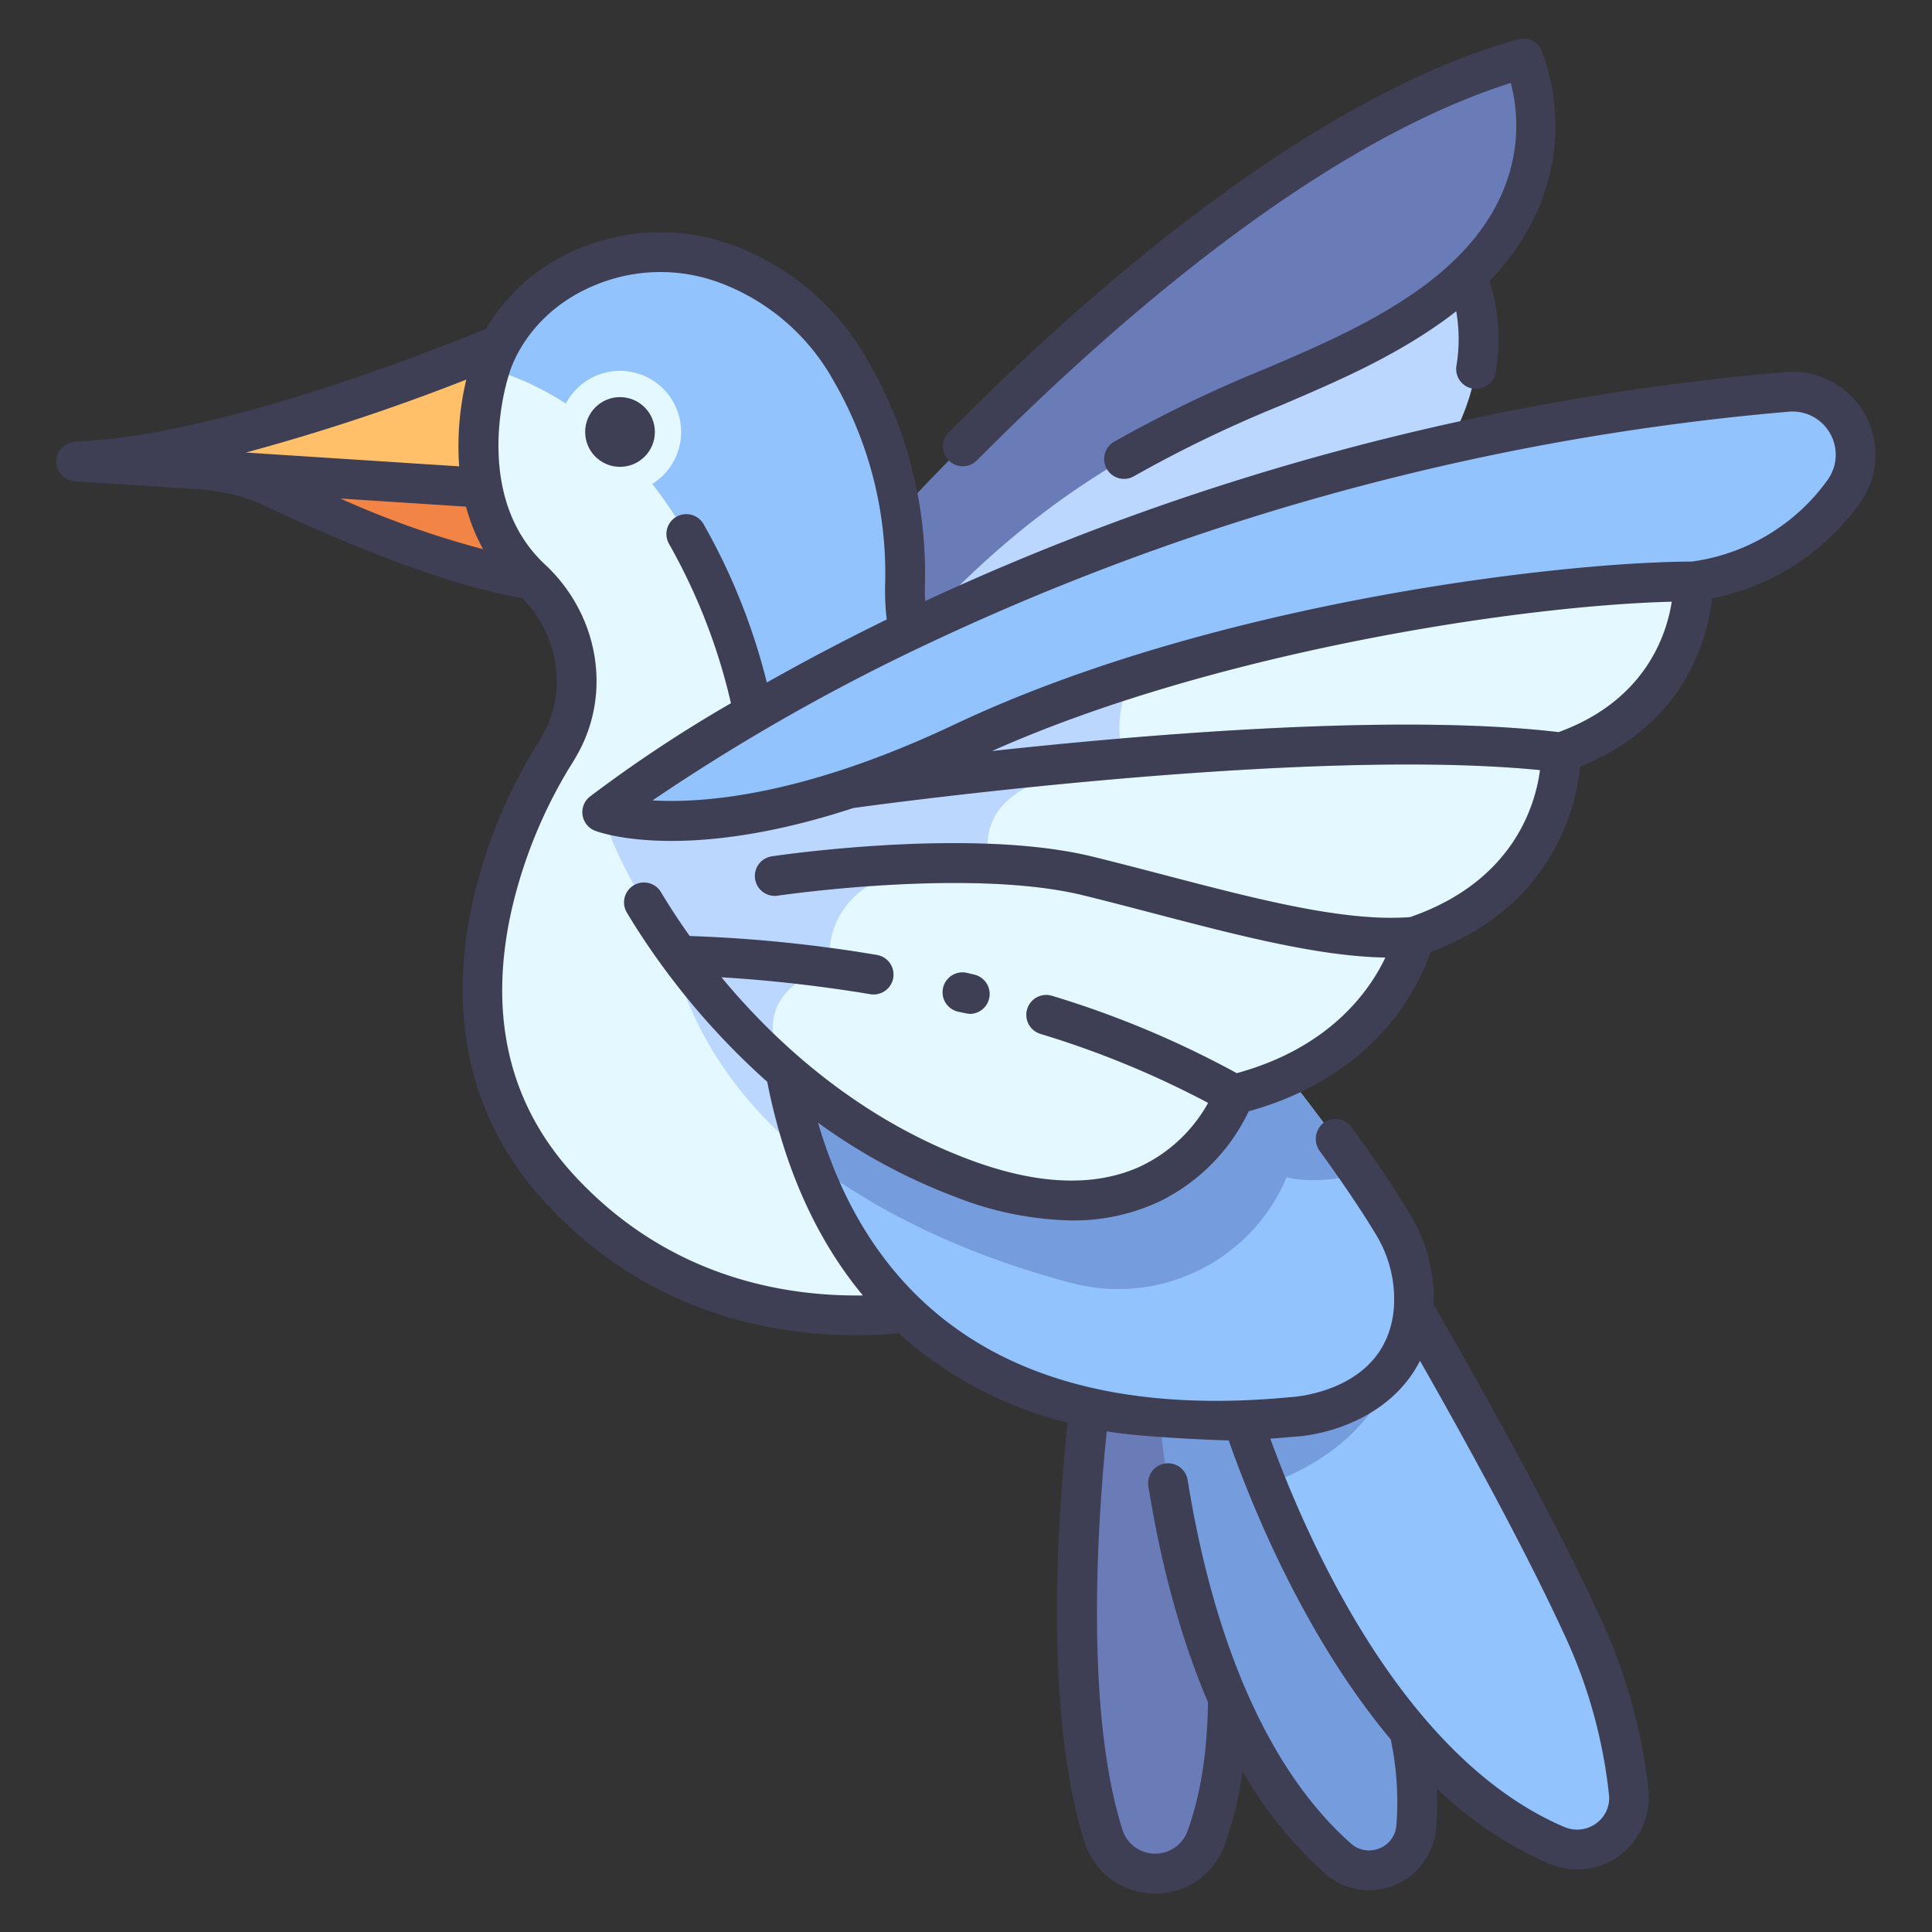 <svg id="icons" height="512" viewBox="0 0 340 340" width="512" xmlns="http://www.w3.org/2000/svg"><rect x="0" y="0" width="340" height="340" fill="#333333" stroke="none"/><path d="m192.7 239.884s-8.043 53.011 1.493 83.209c2.724 8.626 14.938 8.9 18.049.407 3.212-8.773 5.322-22.348 2.572-42.828l-4.486-40.35-18.284-.438z" fill="#697cb7"/><path d="m203.451 241.452s1.836 58.805 31.915 85.555a8.321 8.321 0 0 0 13.847-5.346c.592-5.771.06-14.006-3.284-25.482l-23.606-57.828z" fill="#759cdd"/><path d="m222.9 261.25c8.413 20.89 24.9 52.3 50.986 63.475a9.134 9.134 0 0 0 12.754-9.215 92.4 92.4 0 0 0 -8.294-29.6c-11.3-24.519-31.957-59.506-31.957-59.506z" fill="#93c3fc"/><path d="m243.3 245.257a8.263 8.263 0 0 0 -.865-9.245l-4.469-5.43-21.885 10.87a185.222 185.222 0 0 0 6.816 19.8c6.48-2.252 15.345-6.865 20.403-15.995z" fill="#759cdd"/><path d="m258.059 48.617s8.591 16.792-8.636 37.491l-101.036 40.292s34.328-65.428 109.672-77.783z" fill="#bcd7fe"/><path d="m143.564 106.7s65.72-79.9 124.506-96.421c0 0 11.238 24.172-16.69 43.767s-60.486 16.584-102.993 72.354z" fill="#697cb7"/><path d="m39.5 81.463s31.759 18.4 57.318 20.868l-1.9-23.525z" fill="#f28545"/><path d="m97.657 56.579s-39.248 17.628-70.714 23.093a1.224 1.224 0 0 0 .14 2.426l61.933 4.01z" fill="#ffc069"/><path d="m169.43 229.218-16.43-66.858c-9.2-5.86-21.013-7.918-20.165 21.16.855 29.344-19.278 29.475-34.627 25.38.086.095.167.191.254.286 29.722 32.266 70.968 20.032 70.968 20.032z" fill="#d3bbbb"/><path d="m86.189 65.008s-7.757 22.817 7.332 36.892c8.017 7.478 10.454 19.323 5.163 28.925q-.689 1.25-1.517 2.543s-28.433 43.554 1.292 75.82 70.971 20.032 70.971 20.032l-34.784-141.52s-22.171-25.354-48.457-22.692z" fill="#e3f8ff"/><path d="m147.646 140.591-30.507 7.562s-8.742 44.682 49.594 70.092z" fill="#bcd7fe"/><path d="m86.189 65.008s47.458 8.586 50.474 93.668c0 0-11.2 100.375 90.682 90.682 0 0 19.94-.949 21.432-18.854a25.508 25.508 0 0 0 -3.718-15.194c-7.54-12.552-33.511-49.195-71.61-80.776a39.7 39.7 0 0 1 -14.181-31.682 71.324 71.324 0 0 0 -9.568-37.637 41.521 41.521 0 0 0 -21.571-18.646 33.421 33.421 0 0 0 -22.949-.311c-15.753 5.542-18.991 18.75-18.991 18.75z" fill="#93c3fc"/><path d="m86.189 65.008s34.351 6.214 46.46 60.462l9.811 78.755c9.172 25.081 31.511 50.211 84.885 45.133 0 0 19.94-.949 21.432-18.854a25.508 25.508 0 0 0 -3.718-15.194c-1.333-2.218-3.242-5.19-5.691-8.753l-65.919-72.023a39.7 39.7 0 0 1 -14.181-31.682 71.324 71.324 0 0 0 -9.568-37.637 41.521 41.521 0 0 0 -21.571-18.646 33.421 33.421 0 0 0 -22.949-.311c-15.753 5.542-18.991 18.75-18.991 18.75z" fill="#93c3fc"/><path d="m239.366 206.559a373.479 373.479 0 0 0 -60.826-67.7l-43.215 2.429c.656 5.412 1.118 11.193 1.338 17.392 0 0-2.53 22.752 5.8 45.546 11.383 8.6 26.3 16.282 45.873 21.5a32.182 32.182 0 0 0 37.514-17.246q.3-.641.587-1.309s4.848 1.519 12.929-.612z" fill="#759cdd"/><circle cx="109.111" cy="76.022" fill="#e3f8ff" r="10.758"/><path d="m112.665 143.225c126.774-52.364 185.312-40.894 185.312-40.894s.9 21.8-23.271 30.085c0 0 .888 23.5-25.849 32.446 0 0-4.584 21.034-31.66 27.747 0 0-10.054 28.866-47.767 14.769a102.371 102.371 0 0 1 -30.642-18.384z" fill="#e3f8ff"/><path d="m275.139 128.942c-21.379-2.66-52.206-1.171-78.056 1.034-1.147-12.9 9.317-18.8 18.072-21.475-28.948 5.913-65.386 16.347-109.17 34.432 2.611 9.541 13.8 29.771 32.8 46.061-5.111-8.3-2.225-13.18 1.283-15.864 3.975.452 8.38 1.046 13.091 1.829a3.441 3.441 0 0 0 .578.048 3.5 3.5 0 0 0 .569-6.954c-2.894-.481-5.664-.89-8.3-1.244a14.324 14.324 0 0 1 6.732-10.834c11.457-.825 26.793-1.143 37.909 1.588 4.121 1.014 8.33 2.113 12.4 3.177 15.284 3.993 29.812 7.79 41.787 7.79q2.221 0 4.323-.182a3.5 3.5 0 0 0 -.613-6.973c-11.5 1.011-27.157-3.078-43.728-7.409-4.094-1.069-8.327-2.176-12.5-3.2a94.04 94.04 0 0 0 -18.511-2.28c.1-4.778 3.025-7.878 6.814-9.886 27.813-2.861 68.2-5.878 93.646-2.711a3.5 3.5 0 1 0 .866-6.947z" fill="#bcd7fe"/><path d="m218.929 189.567a169.368 169.368 0 0 0 -33.777-14.316 3.5 3.5 0 0 0 -2.064 6.69 162.259 162.259 0 0 1 32.378 13.71 3.5 3.5 0 0 0 3.463-6.084z" fill="#bcd7fe"/><path d="m171.489 171.523-1.261-.3a3.5 3.5 0 1 0 -1.6 6.814l1.223.291a3.5 3.5 0 0 0 1.634-6.807z" fill="#bcd7fe"/><path d="m169.43 130.681c42.8-20.248 102.961-28.354 128.547-28.35a38.887 38.887 0 0 0 26.333-15.6 11.107 11.107 0 0 0 -9.789-17.769c-128.941 11.008-208.536 73.971-208.536 73.971s20.648 7.996 63.445-12.252z" fill="#93c3fc"/><g fill="#3e3e54"><circle cx="109.111" cy="76.022" r="6.135"/><path d="m271.244 8.806a3.5 3.5 0 0 0 -4.121-1.893c-36.083 10.142-74.393 43.216-100.176 69.176a3.5 3.5 0 0 0 4.967 4.934c24.427-24.595 60.238-55.691 93.949-66.426 1.735 6.453 3.45 22.594-16.492 36.587-8.382 5.881-17.381 9.731-26.908 13.809a227.017 227.017 0 0 0 -26.414 12.759 3.5 3.5 0 1 0 3.527 6.047 221.531 221.531 0 0 1 25.641-12.371c9.872-4.224 19.2-8.215 28.175-14.514 1.007-.706 1.963-1.42 2.877-2.138a28.383 28.383 0 0 1 .039 9.6 3.5 3.5 0 0 0 2.891 4.017 3.49 3.49 0 0 0 4.017-2.892 34.026 34.026 0 0 0 -1.071-16.023c18.616-19.414 9.21-40.434 9.099-40.672z"/><path d="m13.177 84.705 22.01 1.425a32.247 32.247 0 0 1 11.713 3.026c9.647 4.562 30.263 13.711 44.9 16.054.028.005.056 0 .084.007 6.4 6.565 7.962 16.246 3.735 23.918-.428.778-.9 1.564-1.383 2.319a90.651 90.651 0 0 0 -10.983 26.946c-4.7 20.7-.337 39.079 12.632 53.157 17.8 19.317 39.515 23.434 54.789 23.434 2.743 0 5.266-.136 7.534-.338.113.1.22.212.333.314a69.368 69.368 0 0 0 29.34 15.41c-2 18.981-3.956 51.83 2.971 73.768a12.854 12.854 0 0 0 12.138 9.07h.617a12.92 12.92 0 0 0 11.928-8.543 64.383 64.383 0 0 0 3.139-12.947 73.822 73.822 0 0 0 14.366 17.9 11.822 11.822 0 0 0 19.655-7.6 48.6 48.6 0 0 0 .153-7.285 68.3 68.3 0 0 0 19.655 13.21 12.831 12.831 0 0 0 5.057 1.048 12.636 12.636 0 0 0 7.683-2.619 12.843 12.843 0 0 0 4.845-11.519 95.93 95.93 0 0 0 -8.569-30.412c-8.738-18.971-22.967-44.032-29.2-54.817a28.955 28.955 0 0 0 -4.256-16.116c-1.435-2.389-4.67-7.536-10.216-15.164a3.5 3.5 0 0 0 -5.042-.656 3.631 3.631 0 0 0 -.509 4.926c5.32 7.326 8.4 12.223 9.767 14.5a21.869 21.869 0 0 1 3.23 13.1c-1.214 14.575-17.431 15.614-18.109 15.65l-.165.011c-54.158 5.158-75.264-21.588-83.062-48.315a102.72 102.72 0 0 0 24.252 13.1 58.593 58.593 0 0 0 20.383 4.11 35.528 35.528 0 0 0 15.273-3.252 33.742 33.742 0 0 0 15.883-15.956c22.875-6.347 30.1-22.372 31.972-28 21.88-8.169 25.7-25.969 26.353-32.669 18.713-7.457 22.478-22.954 23.223-29.588a42.047 42.047 0 0 0 25.8-16.466 14.606 14.606 0 0 0 -12.872-23.374 451.654 451.654 0 0 0 -151.415 40.308c-.047-.945-.067-1.892-.042-2.836a74.378 74.378 0 0 0 -10.034-39.471 45.1 45.1 0 0 0 -23.411-20.193 36.69 36.69 0 0 0 -25.306-.324 33.827 33.827 0 0 0 -18.516 14.951h-.007c-17.3 7-49.643 18.863-72.1 19.8a3.579 3.579 0 0 0 -3.4 2.7 3.5 3.5 0 0 0 3.184 4.298zm71.84 11.945a162.567 162.567 0 0 1 -25.117-8.92l22.115 1.432a33.165 33.165 0 0 0 3.002 7.488zm142.583 156.2c6.368-.329 17.394-3.662 22.293-13.385 7.042 12.367 18.071 32.277 25.271 47.906a88.827 88.827 0 0 1 7.99 28.478 5.441 5.441 0 0 1 -2.249 5.028 5.682 5.682 0 0 1 -5.644.63c-28.125-12.041-44.89-49.6-51.708-68.332 1.335-.092 2.681-.196 4.047-.325zm-11.369.638c4.366 12.4 13.655 34.884 28.556 52.675.009.083 0 .164.021.248a53 53 0 0 1 .926 14.893 4.734 4.734 0 0 1 -3.035 4.006 4.794 4.794 0 0 1 -5-.918c-17.786-15.818-25.42-43.5-28.691-63.93a3.5 3.5 0 0 0 -6.912 1.108c1.837 11.472 5.011 25.139 10.492 38.006 0 .02-.007.038-.007.057-.1 8.75-1.32 16.375-3.622 22.664a6.055 6.055 0 0 1 -11.424-.259c-6.633-21-4.4-54.182-2.766-70.149 6.009 1.074 20.714 1.611 21.46 1.599zm58.05-124.647c-28.153-3.32-71.986.309-99.691 3.324 38.443-17.153 91.778-25.56 119.612-26.278-.896 5.779-4.623 17.397-19.923 22.954zm40.54-56.394a7.606 7.606 0 0 1 6.7 12.163 35.263 35.263 0 0 1 -23.788 14.22c-22.838.047-84.139 7.083-129.8 28.686-26.271 12.43-43.9 13.882-53.107 13.344a357.238 357.238 0 0 1 48.794-27.728 444.364 444.364 0 0 1 151.199-40.685zm-208.483-22.887a29.852 29.852 0 0 1 20.592.3 38.1 38.1 0 0 1 19.731 17.1 67.465 67.465 0 0 1 9.107 35.805 44.59 44.59 0 0 0 .28 6.254c-7.89 3.861-14.934 7.609-21.1 11.093a109.866 109.866 0 0 0 -11.148-27.898 3.5 3.5 0 1 0 -6.045 3.53 104.429 104.429 0 0 1 10.882 28.008 241.471 241.471 0 0 0 -24.826 16.435 3.5 3.5 0 0 0 .908 6.009c.4.154 4.844 1.793 13.452 1.792 7.5 0 18.145-1.245 32.018-5.792 5.235-.722 79.568-10.792 120.821-6.668-.785 6.046-4.614 19.582-22.872 25.872-11.463.882-26.938-3.153-43.317-7.434-4.094-1.069-8.327-2.176-12.5-3.2-21.285-5.234-55.082-.276-56.51-.063a3.5 3.5 0 0 0 1.035 6.923c.336-.051 33.865-4.962 53.805-.063 4.121 1.014 8.33 2.113 12.4 3.177 14.849 3.879 28.977 7.563 40.75 7.77-2.762 5.835-9.754 15.866-26.158 20.353a170.694 170.694 0 0 0 -32.494-13.612 3.5 3.5 0 0 0 -2.064 6.69 165.707 165.707 0 0 1 29.528 12.146 26.682 26.682 0 0 1 -11.83 11.137c-8.027 3.727-18.167 3.347-30.13-1.125-19.9-7.44-34.345-20.833-43.694-32.117a254.826 254.826 0 0 1 26.2 2.977 3.441 3.441 0 0 0 .578.048 3.5 3.5 0 0 0 .569-6.954 247.275 247.275 0 0 0 -32.927-3.331c-2.141-3.007-3.827-5.657-5.054-7.713a3.5 3.5 0 0 0 -6.011 3.588c1.48 2.479 3.587 5.771 6.326 9.515.024.035.051.067.076.1a129.294 129.294 0 0 0 18.3 20.163c2.96 15.072 8.61 27.674 16.834 37.6-13.933.205-34.293-3.225-50.82-21.164-11.458-12.437-15.159-28.137-11-46.664a85.085 85.085 0 0 1 10.077-24.893c.583-.907 1.135-1.831 1.638-2.745 5.941-10.783 3.539-24.425-5.841-33.175-13.157-12.271-6.531-32.824-6.4-33.207.016-.049.02-.1.034-.147s.038-.093.051-.144c.028-.108 2.946-11.423 16.749-16.276zm-24.274 17.24a50.288 50.288 0 0 0 -1.257 15.271l-37.533-2.432a369.521 369.521 0 0 0 38.79-12.839z"/><path d="m168.632 178.039s1.772.388 2.043.388a3.5 3.5 0 0 0 .814-6.9l-1.261-.3a3.5 3.5 0 1 0 -1.6 6.814z"/></g></svg>